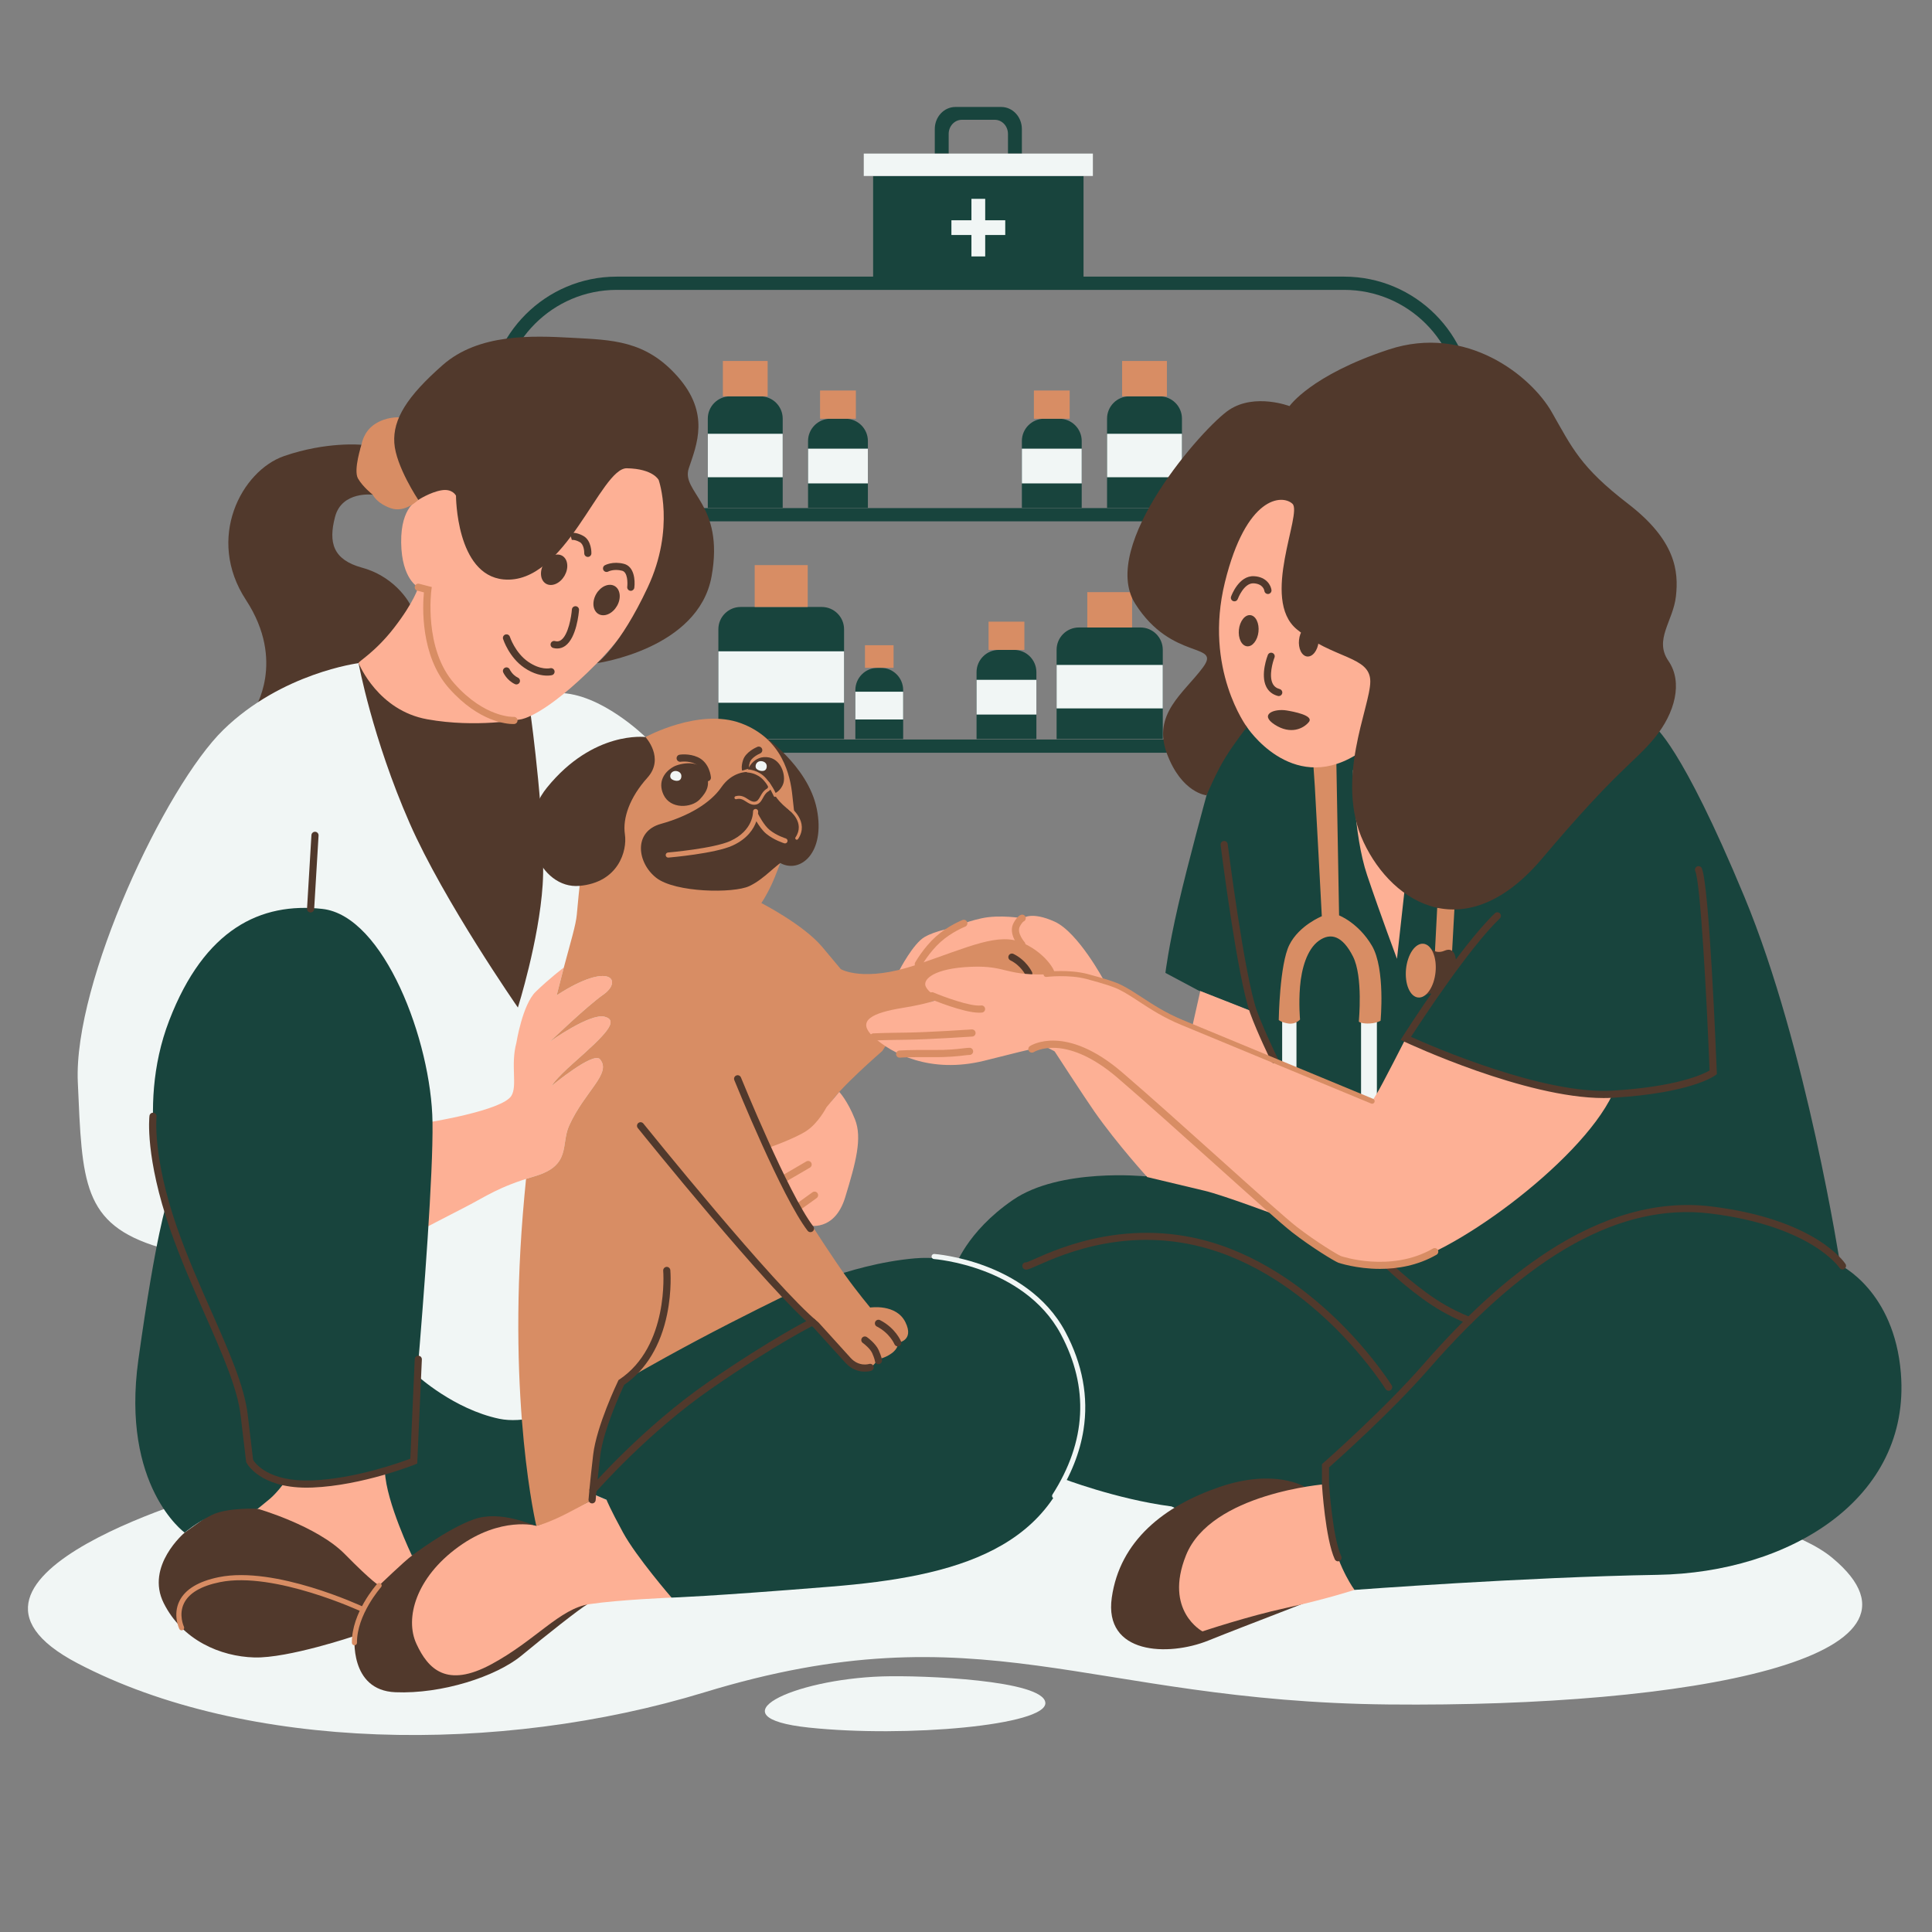<svg version="1.2" preserveAspectRatio="xMidYMid meet" height="500" viewBox="0 0 375 375" zoomAndPan="magnify" width="500" xmlns:xlink="http://www.w3.org/1999/xlink" xmlns="http://www.w3.org/2000/svg"><rect x="0" y="0" width="375" height="375" fill="#808080" stroke="none"/><defs><clipPath id="47f6001780"><path d="M 181 20.77 L 199 20.77 L 199 30 L 181 30 Z M 181 20.77"></path></clipPath><clipPath id="df6db73280"><path d="M 138.469 197.133 L 162.07 197.133 L 162.07 207.199 L 138.469 207.199 Z M 138.469 197.133"></path></clipPath></defs><g id="943c26df2a"><path d="M 260.906 146.113 L 119.699 146.113 C 105.914 146.113 94.699 134.898 94.699 121.109 L 94.699 78.695 C 94.699 64.91 105.914 53.695 119.699 53.695 L 260.906 53.695 C 274.691 53.695 285.906 64.91 285.906 78.695 L 285.906 121.109 C 285.906 134.898 274.691 146.113 260.906 146.113 Z M 119.699 56.266 C 107.332 56.266 97.273 66.328 97.273 78.695 L 97.273 121.109 C 97.273 133.477 107.332 143.539 119.699 143.539 L 260.906 143.539 C 273.273 143.539 283.332 133.477 283.332 121.109 L 283.332 78.695 C 283.332 66.328 273.273 56.266 260.906 56.266 Z M 119.699 56.266" style="stroke:none;fill-rule:nonzero;fill:#18443d;fill-opacity:1;"></path><path d="M 284.344 101.191 L 95.984 101.191 C 95.273 101.191 94.699 100.613 94.699 99.902 C 94.699 99.191 95.273 98.617 95.984 98.617 L 284.344 98.617 C 285.055 98.617 285.633 99.191 285.633 99.902 C 285.633 100.613 285.055 101.191 284.344 101.191 Z M 284.344 101.191" style="stroke:none;fill-rule:nonzero;fill:#18443d;fill-opacity:1;"></path><path d="M 141.715 76.926 L 147.594 76.926 C 149.984 76.926 151.922 78.867 151.922 81.258 L 151.922 98.578 L 137.383 98.578 L 137.383 81.258 C 137.383 78.867 139.324 76.926 141.715 76.926 Z M 141.715 76.926" style="stroke:none;fill-rule:nonzero;fill:#18443d;fill-opacity:1;"></path><path d="M 140.309 70.066 L 149 70.066 L 149 76.926 L 140.309 76.926 Z M 140.309 70.066" style="stroke:none;fill-rule:nonzero;fill:#d88d64;fill-opacity:1;"></path><path d="M 137.383 84.195 L 151.922 84.195 L 151.922 92.633 L 137.383 92.633 Z M 137.383 84.195" style="stroke:none;fill-rule:nonzero;fill:#f1f6f5;fill-opacity:1;"></path><path d="M 161.172 81.277 L 164.129 81.277 C 166.52 81.277 168.457 83.219 168.457 85.609 L 168.457 98.578 L 156.84 98.578 L 156.84 85.609 C 156.84 83.219 158.781 81.277 161.172 81.277 Z M 161.172 81.277" style="stroke:none;fill-rule:nonzero;fill:#18443d;fill-opacity:1;"></path><path d="M 159.176 75.797 L 166.125 75.797 L 166.125 81.277 L 159.176 81.277 Z M 159.176 75.797" style="stroke:none;fill-rule:nonzero;fill:#d88d64;fill-opacity:1;"></path><path d="M 156.84 87.086 L 168.457 87.086 L 168.457 93.828 L 156.84 93.828 Z M 156.84 87.086" style="stroke:none;fill-rule:nonzero;fill:#f1f6f5;fill-opacity:1;"></path><path d="M 229.418 98.578 L 214.879 98.578 L 214.879 81.258 C 214.879 78.867 216.816 76.926 219.207 76.926 L 225.086 76.926 C 227.477 76.926 229.418 78.867 229.418 81.258 Z M 229.418 98.578" style="stroke:none;fill-rule:nonzero;fill:#18443d;fill-opacity:1;"></path><path d="M 226.496 76.926 L 217.801 76.926 L 217.801 70.066 L 226.496 70.066 Z M 226.496 76.926" style="stroke:none;fill-rule:nonzero;fill:#d88d64;fill-opacity:1;"></path><path d="M 229.418 92.633 L 214.879 92.633 L 214.879 84.195 L 229.418 84.195 Z M 229.418 92.633" style="stroke:none;fill-rule:nonzero;fill:#f1f6f5;fill-opacity:1;"></path><path d="M 209.961 98.578 L 198.344 98.578 L 198.344 85.609 C 198.344 83.219 200.285 81.277 202.672 81.277 L 205.629 81.277 C 208.02 81.277 209.961 83.219 209.961 85.609 Z M 209.961 98.578" style="stroke:none;fill-rule:nonzero;fill:#18443d;fill-opacity:1;"></path><path d="M 207.625 81.277 L 200.68 81.277 L 200.68 75.797 L 207.625 75.797 Z M 207.625 81.277" style="stroke:none;fill-rule:nonzero;fill:#d88d64;fill-opacity:1;"></path><path d="M 209.961 93.828 L 198.344 93.828 L 198.344 87.086 L 209.961 87.086 Z M 209.961 93.828" style="stroke:none;fill-rule:nonzero;fill:#f1f6f5;fill-opacity:1;"></path><path d="M 225.695 143.445 L 205.086 143.445 L 205.086 126.125 C 205.086 123.734 207.023 121.793 209.414 121.793 L 221.363 121.793 C 223.754 121.793 225.695 123.734 225.695 126.125 Z M 225.695 143.445" style="stroke:none;fill-rule:nonzero;fill:#18443d;fill-opacity:1;"></path><path d="M 219.738 121.793 L 211.043 121.793 L 211.043 114.934 L 219.738 114.934 Z M 219.738 121.793" style="stroke:none;fill-rule:nonzero;fill:#d88d64;fill-opacity:1;"></path><path d="M 225.695 137.5 L 205.086 137.5 L 205.086 129.062 L 225.695 129.062 Z M 225.695 137.5" style="stroke:none;fill-rule:nonzero;fill:#f1f6f5;fill-opacity:1;"></path><path d="M 163.832 143.445 L 139.434 143.445 L 139.434 122.141 C 139.434 119.75 141.371 117.812 143.762 117.812 L 159.504 117.812 C 161.891 117.812 163.832 119.75 163.832 122.141 Z M 163.832 143.445" style="stroke:none;fill-rule:nonzero;fill:#18443d;fill-opacity:1;"></path><path d="M 156.777 117.812 L 146.484 117.812 L 146.484 109.688 L 156.777 109.688 Z M 156.777 117.812" style="stroke:none;fill-rule:nonzero;fill:#d88d64;fill-opacity:1;"></path><path d="M 163.832 136.406 L 139.434 136.406 L 139.434 126.418 L 163.832 126.418 Z M 163.832 136.406" style="stroke:none;fill-rule:nonzero;fill:#f1f6f5;fill-opacity:1;"></path><path d="M 201.164 143.445 L 189.547 143.445 L 189.547 130.477 C 189.547 128.086 191.488 126.145 193.879 126.145 L 196.836 126.145 C 199.227 126.145 201.164 128.086 201.164 130.477 Z M 201.164 143.445" style="stroke:none;fill-rule:nonzero;fill:#18443d;fill-opacity:1;"></path><path d="M 198.832 126.145 L 191.883 126.145 L 191.883 120.664 L 198.832 120.664 Z M 198.832 126.145" style="stroke:none;fill-rule:nonzero;fill:#d88d64;fill-opacity:1;"></path><path d="M 201.164 138.695 L 189.547 138.695 L 189.547 131.953 L 201.164 131.953 Z M 201.164 138.695" style="stroke:none;fill-rule:nonzero;fill:#f1f6f5;fill-opacity:1;"></path><path d="M 175.305 143.445 L 166.023 143.445 L 166.023 133.953 C 166.023 131.562 167.965 129.621 170.355 129.621 L 170.977 129.621 C 173.367 129.621 175.305 131.562 175.305 133.953 Z M 175.305 143.445" style="stroke:none;fill-rule:nonzero;fill:#18443d;fill-opacity:1;"></path><path d="M 173.441 129.621 L 167.891 129.621 L 167.891 125.242 L 173.441 125.242 Z M 173.441 129.621" style="stroke:none;fill-rule:nonzero;fill:#d88d64;fill-opacity:1;"></path><path d="M 175.305 139.648 L 166.023 139.648 L 166.023 134.262 L 175.305 134.262 Z M 175.305 139.648" style="stroke:none;fill-rule:nonzero;fill:#f1f6f5;fill-opacity:1;"></path><path d="M 169.473 34.16 L 210.312 34.16 L 210.312 54.203 L 169.473 54.203 Z M 169.473 34.16" style="stroke:none;fill-rule:nonzero;fill:#18443d;fill-opacity:1;"></path><path d="M 188.555 38.594 L 191.227 38.594 L 191.227 49.773 L 188.555 49.773 Z M 188.555 38.594" style="stroke:none;fill-rule:nonzero;fill:#f1f6f5;fill-opacity:1;"></path><path d="M 195.117 42.754 L 195.117 45.613 L 184.668 45.613 L 184.668 42.754 Z M 195.117 42.754" style="stroke:none;fill-rule:nonzero;fill:#f1f6f5;fill-opacity:1;"></path><path d="M 167.656 29.809 L 212.129 29.809 L 212.129 34.16 L 167.656 34.16 Z M 167.656 29.809" style="stroke:none;fill-rule:nonzero;fill:#f1f6f5;fill-opacity:1;"></path><g clip-path="url(#47f6001780)" clip-rule="nonzero"><path d="M 194.336 20.762 L 185.449 20.762 C 183.234 20.762 181.441 22.68 181.441 25.047 L 181.441 29.766 L 184.137 29.766 L 184.137 25.996 C 184.137 24.48 185.285 23.25 186.703 23.25 L 193.082 23.25 C 194.5 23.25 195.648 24.48 195.648 25.996 L 195.648 29.766 L 198.344 29.766 L 198.344 25.047 C 198.344 22.68 196.547 20.762 194.336 20.762 Z M 194.336 20.762" style="stroke:none;fill-rule:nonzero;fill:#18443d;fill-opacity:1;"></path></g><path d="M 43.18 289.195 C 43.18 289.195 -17.602 305.75 15.07 322.852 C 47.742 339.957 96.918 340.637 136.699 328.488 C 190.52 312.055 210.809 330.266 269.535 330.836 C 328.262 331.406 379.008 321.785 355.629 302.363 C 332.254 282.941 197.098 282.914 197.098 282.914 Z M 43.18 289.195" style="stroke:none;fill-rule:nonzero;fill:#f1f6f5;fill-opacity:1;"></path><path d="M 70.168 86.332 C 70.168 86.332 69.504 87.758 70.168 90.891 C 70.836 94.027 72.355 96.023 72.355 96.023 C 72.355 96.023 66.367 95.262 65.039 100.301 C 63.707 105.336 64.641 108.641 70.266 110.184 C 77.199 112.082 80.004 117.785 79.91 118.07 C 79.812 118.355 71.52 137.766 71.52 137.766 L 49.312 137.766 C 49.312 137.766 55.582 128.43 47.742 116.453 C 39.902 104.48 46.887 91.367 55.156 88.516 C 63.422 85.664 70.168 86.332 70.168 86.332 Z M 70.168 86.332" style="stroke:none;fill-rule:nonzero;fill:#51392c;fill-opacity:1;"></path><path d="M 69.598 128.715 C 69.598 128.715 54.68 130.613 43.371 141.637 C 32.062 152.66 14.246 190.574 15.102 210.031 C 15.957 229.488 15.957 237.613 30.922 242.105 C 45.891 246.594 85.23 270.539 85.23 270.539 C 85.23 270.539 92.93 277.809 102.336 277.809 C 111.742 277.809 134.836 259.852 136.547 243.812 C 138.258 227.777 125.285 143.062 125.285 143.062 C 125.285 143.062 116.637 134.508 108.465 134.508 C 100.293 134.508 69.598 128.715 69.598 128.715 Z M 69.598 128.715" style="stroke:none;fill-rule:nonzero;fill:#f1f6f5;fill-opacity:1;"></path><path d="M 241.602 140.973 L 236.422 145.77 L 234.188 154.371 C 234.188 154.371 230.625 167.34 228.699 175.68 C 226.777 184.02 226.207 188.836 226.207 188.836 L 232.547 192.215 L 242.883 196.277 L 245.875 234.191 L 223.262 228.062 L 222.25 228.324 C 222.25 228.324 205.727 226.637 196.605 232.91 C 187.48 239.184 185.297 246.117 185.297 246.117 L 206.102 286.922 C 206.102 286.922 216.559 290.973 227.395 292.398 L 262.906 308.598 C 262.906 308.598 296.051 306.105 321.707 305.676 C 347.363 305.25 370.91 290.918 368.961 266.551 C 367.676 250.512 357.199 245.566 357.199 245.566 C 357.199 245.566 350.703 203.266 338.598 174.102 C 326.27 144.391 321.066 140.973 321.066 140.973 Z M 241.602 140.973" style="stroke:none;fill-rule:nonzero;fill:#18443d;fill-opacity:1;"></path><path d="M 116.445 205.59 C 115.145 204.066 107.133 210.723 107.133 210.723 C 107.133 210.723 107.477 209.727 111.504 206.16 C 117.516 200.84 120.223 198.105 117.375 197.348 C 114.523 196.586 106.754 202.168 106.754 202.168 C 106.754 202.168 113.949 195.254 117.113 193.047 C 120.891 190.41 118.539 186.395 108.051 193.18 L 108.055 193.176 L 109.438 187.789 C 109.438 187.789 106.539 190.004 103.977 192.5 C 101.41 194.992 100.23 202.402 100.23 202.402 L 100.23 202.406 C 99.059 206.754 100.477 210.773 99.246 212.715 C 97.441 215.566 83.281 217.824 83.281 217.824 L 82.238 238.469 C 82.238 238.469 86.23 236.379 90.316 234.289 C 94.402 232.195 96.68 230.391 103.809 228.301 C 110.938 226.211 108.824 222.141 110.461 218.512 C 113.5 211.766 118.805 208.344 116.445 205.59 Z M 116.445 205.59" style="stroke:none;fill-rule:nonzero;fill:#fdb095;fill-opacity:1;"></path><path d="M 214.332 190.414 C 214.332 190.414 209.281 180.953 204.699 178.887 C 200.117 176.82 198.551 178.246 198.551 178.246 C 198.551 178.246 194.059 177.461 190.496 178.246 C 186.934 179.031 185.008 180.098 185.008 180.098 C 185.008 180.098 181.66 180.598 179.449 181.879 C 177.242 183.164 174.621 188.223 174.621 188.223 L 204.699 204.07 C 204.699 204.07 210.633 213.207 212.426 215.758 C 216.891 222.125 222.676 228.469 222.676 228.469 C 222.676 228.469 231.363 230.539 233.828 231.129 C 237.523 232.012 248.203 236.035 248.203 236.035 Z M 214.332 190.414" style="stroke:none;fill-rule:nonzero;fill:#fdb095;fill-opacity:1;"></path><path d="M 251.645 198.406 L 251.645 208.891 L 248.867 207.824 L 248.867 197.773 Z M 251.645 198.406" style="stroke:none;fill-rule:nonzero;fill:#f1f6f5;fill-opacity:1;"></path><path d="M 264.18 198.27 L 264.18 214.734 L 267.254 215.59 L 267.254 198.172 Z M 264.18 198.27" style="stroke:none;fill-rule:nonzero;fill:#f1f6f5;fill-opacity:1;"></path><path d="M 262.605 149.43 C 262.605 149.43 262.695 161.973 265.355 169.859 C 268.016 177.746 271.152 186.109 271.152 186.109 L 272.863 170.621 Z M 262.605 149.43" style="stroke:none;fill-rule:nonzero;fill:#fdb095;fill-opacity:1;"></path><path d="M 104.094 296.148 C 104.094 296.148 103.617 291.875 96.68 292.824 C 89.746 293.773 50.023 292.848 50.023 292.848 L 43.941 291.684 L 35.84 297.48 C 35.84 297.48 28.168 303.941 31.777 311.164 C 35.391 318.387 42.801 321.523 49.359 321.711 C 55.914 321.902 68.84 317.531 68.84 317.531 C 68.84 317.531 67.699 328.078 76.727 328.461 C 85.754 328.84 96.301 325.418 101.242 321.332 C 106.184 317.246 112.34 312.398 113.918 311.449 C 115.496 310.5 104.094 296.148 104.094 296.148 Z M 104.094 296.148" style="stroke:none;fill-rule:nonzero;fill:#51392c;fill-opacity:1;"></path><path d="M 115.809 290.293 L 104.094 296.148 C 104.094 296.148 97.25 294.25 88.984 300.238 C 80.719 306.223 78.543 314.109 80.82 319.051 C 83.094 323.992 86.703 327.699 95.352 323.043 C 104 318.387 108.656 312.211 114.453 311.355 C 120.25 310.5 130.344 310.094 130.344 310.094 L 118.918 291.684 Z M 115.809 290.293" style="stroke:none;fill-rule:nonzero;fill:#fdb095;fill-opacity:1;"></path><path d="M 55.109 287.883 L 50.023 292.848 C 50.023 292.848 61.523 296.148 66.938 301.66 C 72.355 307.172 73.59 307.742 73.59 307.742 C 73.59 307.742 78.441 303.055 79.957 301.945 C 81.473 300.84 80.527 295.105 80.527 295.105 L 75.887 283.605 Z M 55.109 287.883" style="stroke:none;fill-rule:nonzero;fill:#fdb095;fill-opacity:1;"></path><path d="M 147.773 142.516 C 147.773 142.516 156.832 148.48 158.543 157.031 C 160.254 165.582 155.285 169.633 151.449 167.512 C 147.617 165.395 147.773 142.516 147.773 142.516 Z M 147.773 142.516" style="stroke:none;fill-rule:nonzero;fill:#51392c;fill-opacity:1;"></path><path d="M 177.598 244.242 C 164.484 245.383 152.367 251.488 152.367 251.488 C 152.367 251.488 142.961 254.859 140.18 255.93 C 137.402 257 120.602 268.336 120.602 268.336 C 120.602 268.336 105.758 277.238 96.918 275.387 C 88.082 273.535 80.977 267.004 80.977 267.004 C 82.285 251.449 84.086 227.922 83.949 217.824 C 83.734 202.094 74.539 177.746 62.566 176.418 C 50.594 175.086 39.688 180.312 32.848 198.059 C 26.004 215.805 32.418 233.336 32.418 233.336 C 32.418 233.336 30.281 239.324 26.859 263.914 C 23.441 288.5 35.84 297.48 35.84 297.48 C 35.84 297.48 38.121 295.555 41.113 294.059 C 44.109 292.562 50.023 292.848 50.023 292.848 C 50.023 292.848 51.02 292.062 52.375 290.926 C 53.73 289.785 55.109 287.883 55.109 287.883 C 55.109 287.883 56.863 288.645 66.273 287.504 C 70.047 287.047 72.762 286.367 74.711 285.645 C 74.977 291.574 79.957 301.945 79.957 301.945 C 79.957 301.945 86.656 296.816 91.93 294.914 C 97.203 293.016 103.406 296.125 104.094 296.148 C 104.781 296.176 114.379 291.426 114.379 291.426 L 115.027 289.957 L 117.73 291.113 C 117.73 291.113 118.371 292.777 120.938 297.48 C 123.504 302.184 130.344 310.094 130.344 310.094 C 130.344 310.094 137.613 309.883 161.348 307.957 C 185.082 306.031 206.035 300.902 209.453 276.953 C 212.875 253.008 190.711 243.102 177.598 244.242 Z M 177.598 244.242" style="stroke:none;fill-rule:nonzero;fill:#18443d;fill-opacity:1;"></path><path d="M 198.645 183.066 C 193.895 180.883 188.289 183.734 177.93 187.25 C 167.57 190.766 163.199 188.105 163.199 188.105 L 159.59 183.793 C 155.977 179.484 147.773 175.277 147.773 175.277 C 147.773 175.277 148.566 174.23 149.82 171.57 C 151.074 168.91 154.363 159.406 154.363 159.406 C 154.363 159.406 154.18 158.07 153.793 154.371 C 153.406 150.676 151.941 143.395 143.816 140.379 C 135.691 137.359 125.285 143.062 125.285 143.062 L 112.812 169.277 C 112.812 169.277 112.457 171.949 111.957 177.531 C 111.781 179.516 110.781 182.766 109.438 187.793 L 108.055 193.172 C 108.055 193.176 108.055 193.176 108.055 193.18 C 118.539 186.395 120.891 190.41 117.113 193.047 C 113.949 195.254 106.754 202.168 106.754 202.168 C 106.754 202.168 114.523 196.586 117.375 197.348 C 120.223 198.105 117.516 200.84 111.504 206.16 C 107.477 209.727 107.133 210.723 107.133 210.723 C 107.133 210.723 115.145 204.066 116.445 205.59 C 118.805 208.344 113.5 211.766 110.461 218.512 C 108.824 222.141 110.934 226.211 103.809 228.301 C 103.207 228.477 102.641 228.652 102.105 228.824 C 101.883 231.027 101.672 233.312 101.48 235.691 C 98.488 272.68 104.094 296.152 104.094 296.152 C 104.094 296.152 104.758 296.152 107.609 294.914 C 110.461 293.68 114.926 291.113 114.926 291.113 C 114.926 291.113 115.211 286.078 116.066 280.852 C 116.922 275.625 120.602 268.336 120.602 268.336 C 120.602 268.336 126.426 264.887 135.168 260.23 C 143.91 255.574 152.367 251.488 152.367 251.488 C 152.367 251.488 160.422 258.781 162.844 261.988 C 165.266 265.195 167.121 266.266 168.617 265.551 C 170.113 264.84 170.184 263.84 170.184 263.84 C 170.184 263.84 171.539 263.77 173.035 262.699 C 174.531 261.633 174.246 260.633 174.246 260.633 C 174.246 260.633 177.527 260.277 175.742 256.645 C 173.961 253.008 168.902 253.793 168.902 253.793 C 168.902 253.793 166.406 250.801 164.055 247.52 C 161.703 244.242 157.711 238.043 157.711 238.043 L 160.207 217.469 C 160.207 217.469 160.016 216.707 161.156 214.238 C 162.297 211.766 171.277 203.973 171.277 203.973 C 171.277 203.973 172.703 201.598 176.219 197.133 C 179.734 192.668 203.777 188.961 204.535 189.07 C 205.297 189.18 203.398 185.254 198.645 183.07 Z M 198.645 183.066" style="stroke:none;fill-rule:nonzero;fill:#d88d64;fill-opacity:1;"></path><path d="M 69.598 128.715 L 103.035 138.934 C 103.035 138.934 106.043 160.926 105.328 171.762 C 104.617 182.594 100.523 195.562 100.523 195.562 C 100.523 195.562 86.141 174.879 79.523 159.797 C 72.262 143.254 69.598 128.715 69.598 128.715 Z M 69.598 128.715" style="stroke:none;fill-rule:nonzero;fill:#51392c;fill-opacity:1;"></path><path d="M 81.191 97.031 C 81.191 97.031 77.77 98.211 77.867 105.336 C 77.961 112.465 81.191 113.984 81.191 113.984 C 81.191 113.984 80.41 116.789 76.516 121.824 C 72.762 126.68 69.457 128.43 69.598 128.715 C 69.742 129 73.398 137.906 82.949 139.617 C 92.5 141.328 101.125 139.617 101.125 139.617 C 101.125 139.617 105.613 139.117 115.879 128.715 C 126.141 118.309 136.402 99.777 128.848 91.367 C 121.293 82.957 87.227 92.508 86.801 92.508 C 86.371 92.508 81.191 97.031 81.191 97.031 Z M 81.191 97.031" style="stroke:none;fill-rule:nonzero;fill:#fdb095;fill-opacity:1;"></path><path d="M 77.445 81.016 C 77.445 81.016 75.039 80.82 72.758 82.316 C 70.477 83.812 70.168 86.332 70.168 86.332 C 70.168 86.332 68.555 91.227 69.48 92.863 C 70.406 94.504 72.355 96.023 72.355 96.023 C 72.355 96.023 73.043 97.641 75.824 98.637 C 78.602 99.637 81.191 97.031 81.191 97.031 Z M 77.445 81.016" style="stroke:none;fill-rule:nonzero;fill:#d88d64;fill-opacity:1;"></path><path d="M 88.508 96.215 C 88.508 96.215 88.512 111.59 97.727 112.465 C 109.746 113.605 116.543 90.797 121.672 90.891 C 126.805 90.988 127.852 93.172 127.852 93.172 C 127.852 93.172 131.129 102.484 125.711 114.031 C 120.297 125.578 115.879 128.715 115.879 128.715 C 115.879 128.715 135.547 126.004 138.113 111.895 C 140.68 97.781 132.125 95.547 133.695 90.891 C 135.262 86.234 137.828 80.25 131.555 73.121 C 125.285 65.996 118.727 65.996 111.031 65.566 C 103.332 65.141 92.93 64.711 85.945 70.84 C 78.961 76.973 76.25 81.391 76.535 85.949 C 76.82 90.512 81.191 97.031 81.191 97.031 C 81.191 97.031 83.473 95.547 85.66 95.168 C 87.844 94.789 88.508 96.215 88.508 96.215 Z M 88.508 96.215" style="stroke:none;fill-rule:nonzero;fill:#51392c;fill-opacity:1;"></path><path d="M 99.586 140.535 C 98.43 140.535 92.992 140.164 87.172 133.617 C 81.523 127.262 82.035 117.535 82.281 114.984 L 81.02 114.656 C 80.648 114.559 80.426 114.18 80.523 113.809 C 80.617 113.438 80.996 113.215 81.367 113.312 L 83.809 113.945 L 83.727 114.559 C 83.711 114.672 82.227 125.969 88.211 132.699 C 94.148 139.379 99.66 139.148 99.719 139.148 C 100.105 139.125 100.43 139.418 100.453 139.797 C 100.473 140.18 100.188 140.504 99.805 140.531 C 99.781 140.531 99.707 140.535 99.586 140.535 Z M 99.586 140.535" style="stroke:none;fill-rule:nonzero;fill:#d88d64;fill-opacity:1;"></path><path d="M 60.285 177.109 C 60.273 177.109 60.258 177.109 60.246 177.109 C 59.863 177.086 59.57 176.758 59.594 176.375 L 60.449 162.098 C 60.473 161.715 60.801 161.422 61.184 161.445 C 61.566 161.469 61.855 161.797 61.832 162.18 L 60.977 176.457 C 60.957 176.824 60.652 177.109 60.285 177.109 Z M 60.285 177.109" style="stroke:none;fill-rule:nonzero;fill:#51392c;fill-opacity:1;"></path><path d="M 130.789 148.793 C 129.012 149.754 127.605 151.711 128.785 154.246 C 130.121 157.121 134.195 156.852 135.801 155.184 C 137.402 153.512 137.797 152.219 137.086 150.215 C 136.012 147.188 131.859 148.211 130.789 148.793 Z M 130.789 148.793" style="stroke:none;fill-rule:nonzero;fill:#51392c;fill-opacity:1;"></path><path d="M 144.957 149.844 C 144.957 149.844 145.883 146.781 148.77 146.957 C 151.656 147.137 152.547 150.523 152.047 152.055 C 151.547 153.586 150.266 154.051 150.266 154.051 C 150.266 154.051 150.801 155.512 153.648 157.613 C 156.5 159.715 154.719 163.137 154.148 163.207 C 153.578 163.277 154.695 165.82 152.652 166.77 C 150.609 167.723 148.473 170.57 145.43 171.996 C 142.391 173.422 131.082 173.281 127.375 170.383 C 123.668 167.484 122.863 161.422 128.277 159.914 C 133.695 158.41 137.922 155.844 140.016 152.801 C 142.105 149.762 144.957 149.844 144.957 149.844 Z M 144.957 149.844" style="stroke:none;fill-rule:nonzero;fill:#51392c;fill-opacity:1;"></path><path d="M 137.301 151.641 C 136.941 151.641 136.637 151.363 136.609 151 C 136.609 150.98 136.422 148.938 134.867 148.23 C 133.555 147.633 132.148 147.852 132.133 147.855 C 131.758 147.918 131.398 147.66 131.336 147.285 C 131.273 146.91 131.527 146.551 131.902 146.488 C 131.977 146.477 133.73 146.191 135.441 146.969 C 137.75 148.016 137.984 150.777 137.992 150.895 C 138.023 151.277 137.734 151.609 137.355 151.637 C 137.336 151.641 137.32 151.641 137.301 151.641 Z M 137.301 151.641" style="stroke:none;fill-rule:nonzero;fill:#51392c;fill-opacity:1;"></path><path d="M 144.043 149.578 C 144.004 149.449 143.832 148.742 144.227 147.527 C 144.734 145.953 146.773 145.062 147.004 144.965 C 147.355 144.816 147.762 144.984 147.91 145.336 C 148.059 145.691 147.891 146.094 147.539 146.242 C 147.074 146.438 145.812 147.129 145.543 147.957 C 145.281 148.77 145.375 149.199 145.375 149.203 L 145.371 149.184 Z M 144.043 149.578" style="stroke:none;fill-rule:nonzero;fill:#51392c;fill-opacity:1;"></path><path d="M 130.91 149.664 C 130.109 149.82 129.906 150.73 130.258 151.129 C 130.633 151.559 132.051 151.926 132.234 150.887 C 132.418 149.848 131.402 149.566 130.91 149.664 Z M 130.91 149.664" style="stroke:none;fill-rule:nonzero;fill:#f1f6f5;fill-opacity:1;"></path><path d="M 147.477 147.75 C 146.68 147.906 146.473 148.816 146.824 149.219 C 147.203 149.645 148.617 150.012 148.801 148.973 C 148.984 147.934 147.973 147.652 147.477 147.75 Z M 147.477 147.75" style="stroke:none;fill-rule:nonzero;fill:#f1f6f5;fill-opacity:1;"></path><path d="M 150.43 154.668 C 150.309 154.668 150.195 154.598 150.152 154.477 C 150.145 154.465 149.594 153.027 148.246 151.477 C 146.953 149.988 145.137 149.941 145.117 149.941 C 144.953 149.941 144.824 149.805 144.824 149.641 C 144.828 149.48 144.961 149.348 145.121 149.348 L 145.125 149.348 C 145.211 149.348 147.223 149.391 148.695 151.086 C 150.117 152.723 150.684 154.207 150.707 154.27 C 150.766 154.422 150.688 154.594 150.531 154.648 C 150.5 154.664 150.465 154.668 150.43 154.668 Z M 150.43 154.668" style="stroke:none;fill-rule:nonzero;fill:#d88d64;fill-opacity:1;"></path><path d="M 152.512 162.734 C 152.492 162.727 150.707 162.184 149.355 161.066 C 148.293 160.191 147.309 158.301 147.133 157.953 C 147.16 157.688 147.156 157.52 147.156 157.488 C 147.145 157.215 146.91 157.008 146.645 157.012 C 146.371 157.02 146.156 157.25 146.164 157.523 C 146.168 157.672 146.215 161.203 141.758 163.234 C 138.531 164.699 129.75 165.465 129.66 165.469 C 129.391 165.492 129.188 165.734 129.211 166.004 C 129.23 166.266 129.449 166.457 129.703 166.457 C 129.715 166.457 129.73 166.457 129.746 166.457 C 130.113 166.426 138.789 165.672 142.168 164.133 C 145.102 162.797 146.309 160.852 146.809 159.41 C 147.273 160.188 147.965 161.203 148.727 161.832 C 150.23 163.07 152.145 163.656 152.227 163.684 C 152.273 163.695 152.32 163.703 152.367 163.703 C 152.582 163.703 152.777 163.566 152.84 163.352 C 152.922 163.09 152.773 162.812 152.512 162.734 Z M 152.512 162.734" style="stroke:none;fill-rule:nonzero;fill:#d88d64;fill-opacity:1;"></path><path d="M 125.285 143.062 C 125.285 143.062 129.086 147.145 125.664 150.949 C 122.242 154.75 120.82 158.789 121.293 161.949 C 121.77 165.109 120.059 171.285 112.457 171.949 C 104.855 172.617 99.5 161.082 106.184 152.852 C 115.211 141.73 125.285 143.062 125.285 143.062 Z M 125.285 143.062" style="stroke:none;fill-rule:nonzero;fill:#51392c;fill-opacity:1;"></path><path d="M 146.375 156.203 C 145.758 156.203 145.289 155.898 144.832 155.602 C 144.27 155.238 143.742 154.898 142.93 155.121 C 142.773 155.164 142.609 155.07 142.566 154.914 C 142.523 154.754 142.617 154.59 142.773 154.547 C 143.84 154.254 144.539 154.707 145.152 155.105 C 145.598 155.391 145.988 155.641 146.465 155.605 C 147.004 155.566 147.23 155.207 147.578 154.574 C 147.863 154.059 148.184 153.48 148.828 153.105 C 149.043 152.98 149.062 152.855 149.07 152.812 C 149.109 152.586 148.906 152.289 148.832 152.203 C 148.727 152.082 148.738 151.895 148.859 151.785 C 148.984 151.68 149.168 151.691 149.277 151.812 C 149.324 151.867 149.746 152.359 149.656 152.906 C 149.625 153.109 149.504 153.398 149.125 153.617 C 148.625 153.91 148.359 154.395 148.102 154.859 C 147.754 155.488 147.395 156.137 146.508 156.199 C 146.465 156.203 146.418 156.203 146.375 156.203 Z M 146.375 156.203" style="stroke:none;fill-rule:nonzero;fill:#d88d64;fill-opacity:1;"></path><path d="M 154.656 162.992 C 154.598 162.992 154.543 162.977 154.492 162.941 C 154.355 162.848 154.32 162.664 154.41 162.527 C 156.332 159.68 153.285 157.344 153.156 157.246 C 153.023 157.145 152.996 156.961 153.094 156.828 C 153.191 156.699 153.379 156.672 153.512 156.77 C 153.547 156.797 157.141 159.543 154.902 162.859 C 154.844 162.945 154.75 162.992 154.656 162.992 Z M 154.656 162.992" style="stroke:none;fill-rule:nonzero;fill:#d88d64;fill-opacity:1;"></path><path d="M 167.859 266.234 C 166.844 266.234 165.375 265.93 164.07 264.488 C 162.23 262.457 158.305 258.125 157.895 257.672 C 149.367 250.684 124.836 220.242 123.793 218.949 C 123.555 218.648 123.602 218.215 123.898 217.973 C 124.199 217.734 124.633 217.781 124.875 218.078 C 125.129 218.395 150.434 249.797 158.812 256.633 L 158.887 256.703 C 158.887 256.703 163.156 261.414 165.098 263.559 C 166.699 265.328 168.602 264.773 168.684 264.75 C 169.047 264.637 169.434 264.84 169.551 265.203 C 169.664 265.566 169.465 265.953 169.102 266.07 C 169.055 266.086 168.57 266.234 167.859 266.234 Z M 167.859 266.234" style="stroke:none;fill-rule:nonzero;fill:#51392c;fill-opacity:1;"></path><path d="M 114.926 291.809 C 114.91 291.809 114.891 291.805 114.871 291.805 C 114.492 291.773 114.207 291.441 114.234 291.059 C 114.238 291.027 114.492 287.828 115.133 282.363 C 115.789 276.801 119.805 268.391 119.977 268.035 L 120.059 267.863 L 120.219 267.758 C 129.891 261.305 128.742 246.801 128.727 246.656 C 128.695 246.273 128.977 245.938 129.359 245.902 C 129.738 245.871 130.074 246.152 130.109 246.531 C 130.121 246.691 130.438 250.43 129.492 255.066 C 128.246 261.176 125.359 265.922 121.148 268.805 C 120.574 270.023 117.09 277.609 116.512 282.527 C 115.871 287.957 115.621 291.137 115.617 291.168 C 115.59 291.531 115.285 291.809 114.93 291.809 Z M 114.926 291.809" style="stroke:none;fill-rule:nonzero;fill:#51392c;fill-opacity:1;"></path><path d="M 160.422 214.914 C 160.422 214.914 158.828 218.039 156.453 219.559 C 154.078 221.078 148.992 222.855 148.992 222.855 L 156.852 237.84 C 156.852 237.84 161.965 239.23 164.055 232.387 C 166.145 225.547 167.383 220.891 165.957 217.277 C 164.531 213.668 162.902 211.938 162.902 211.938 Z M 160.422 214.914" style="stroke:none;fill-rule:nonzero;fill:#fdb095;fill-opacity:1;"></path><path d="M 151.867 229.633 C 151.629 229.633 151.398 229.508 151.27 229.289 C 151.078 228.957 151.188 228.531 151.52 228.34 L 156.508 225.434 C 156.84 225.242 157.262 225.352 157.457 225.684 C 157.648 226.016 157.535 226.438 157.207 226.633 L 152.219 229.539 C 152.109 229.602 151.988 229.633 151.867 229.633 Z M 151.867 229.633" style="stroke:none;fill-rule:nonzero;fill:#d88d64;fill-opacity:1;"></path><path d="M 154.73 235.105 C 154.516 235.105 154.305 235.004 154.168 234.816 C 153.945 234.504 154.016 234.074 154.324 233.848 L 157.699 231.422 C 158.012 231.195 158.445 231.27 158.668 231.578 C 158.891 231.891 158.82 232.324 158.508 232.547 L 155.137 234.973 C 155.012 235.062 154.871 235.105 154.73 235.105 Z M 154.73 235.105" style="stroke:none;fill-rule:nonzero;fill:#d88d64;fill-opacity:1;"></path><path d="M 35.25 316.449 C 35.066 316.449 34.891 316.348 34.805 316.172 C 34.754 316.062 33.504 313.426 34.836 310.742 C 35.957 308.477 38.543 306.918 42.512 306.117 C 53.379 303.926 69.965 311.625 70.664 311.953 C 70.91 312.066 71.02 312.363 70.902 312.609 C 70.785 312.855 70.492 312.965 70.246 312.848 C 70.074 312.77 53.258 304.961 42.711 307.09 C 39.059 307.824 36.711 309.199 35.727 311.172 C 34.609 313.414 35.688 315.719 35.699 315.742 C 35.816 315.988 35.711 316.285 35.465 316.402 C 35.398 316.434 35.324 316.449 35.25 316.449 Z M 35.25 316.449" style="stroke:none;fill-rule:nonzero;fill:#d88d64;fill-opacity:1;"></path><path d="M 68.793 319.352 C 68.523 319.352 68.301 319.133 68.301 318.859 C 68.254 313.027 73.02 307.641 73.223 307.414 C 73.402 307.211 73.715 307.191 73.922 307.375 C 74.125 307.559 74.141 307.871 73.957 308.074 C 73.91 308.125 69.246 313.406 69.289 318.852 C 69.289 319.125 69.07 319.348 68.797 319.352 Z M 68.793 319.352" style="stroke:none;fill-rule:nonzero;fill:#d88d64;fill-opacity:1;"></path><path d="M 259.367 146.863 L 259.914 177.676 C 259.914 177.676 263.691 179.125 266.305 183.59 C 268.918 188.059 267.969 198.129 267.969 198.129 C 267.969 198.129 267.254 198.559 265.926 198.652 C 264.594 198.746 263.766 198.414 263.75 198.273 C 263.738 198.129 264.609 189.578 262.605 185.633 C 260.602 181.691 258.324 180.93 255.996 182.594 C 253.664 184.258 252.621 188.059 252.336 191.477 C 252.051 194.898 252.336 197.891 252.336 197.891 C 252.336 197.891 251.48 198.875 250.102 198.668 C 248.723 198.461 248.203 197.988 248.203 197.988 C 248.203 197.988 248.359 187.203 250.262 183.402 C 252.16 179.602 256.562 177.844 256.562 177.844 C 256.562 177.844 255.352 154.867 255.211 152.73 C 255.066 150.594 254.926 148.527 254.926 148.527 Z M 259.367 146.863" style="stroke:none;fill-rule:nonzero;fill:#d88d64;fill-opacity:1;"></path><path d="M 278.961 176.195 L 278.516 184.828 L 281.84 184.828 L 282.316 176.195 Z M 278.961 176.195" style="stroke:none;fill-rule:nonzero;fill:#d88d64;fill-opacity:1;"></path><path d="M 277.074 183.469 C 277.328 183.672 278.324 185.41 280.414 184.52 C 282.508 183.625 282.648 186.371 282.613 186.906 C 282.578 187.441 282.617 187.832 282.617 187.832 L 278.254 193.832 C 278.254 193.832 278.754 191.883 276.051 193.496 C 274.82 194.23 277.074 183.469 277.074 183.469 Z M 277.074 183.469" style="stroke:none;fill-rule:nonzero;fill:#51392c;fill-opacity:1;"></path><path d="M 276.285 183.18 C 276.473 183.195 276.656 183.25 276.836 183.336 C 277.012 183.418 277.184 183.535 277.344 183.684 C 277.504 183.832 277.652 184.008 277.793 184.215 C 277.93 184.422 278.051 184.652 278.16 184.906 C 278.27 185.16 278.363 185.438 278.441 185.73 C 278.516 186.027 278.574 186.336 278.617 186.66 C 278.656 186.984 278.68 187.316 278.684 187.656 C 278.688 187.996 278.672 188.336 278.637 188.68 C 278.602 189.023 278.551 189.359 278.48 189.691 C 278.41 190.023 278.324 190.344 278.223 190.656 C 278.117 190.965 278 191.254 277.867 191.531 C 277.734 191.805 277.59 192.059 277.434 192.285 C 277.277 192.516 277.113 192.719 276.938 192.891 C 276.762 193.066 276.582 193.211 276.395 193.324 C 276.207 193.441 276.02 193.52 275.828 193.57 C 275.637 193.617 275.445 193.633 275.258 193.613 C 275.07 193.598 274.887 193.543 274.711 193.461 C 274.531 193.375 274.363 193.258 274.199 193.109 C 274.039 192.961 273.891 192.785 273.754 192.578 C 273.617 192.371 273.492 192.141 273.383 191.887 C 273.273 191.633 273.18 191.355 273.105 191.062 C 273.027 190.766 272.969 190.457 272.93 190.133 C 272.887 189.809 272.867 189.477 272.863 189.137 C 272.859 188.797 272.875 188.457 272.906 188.113 C 272.941 187.773 272.992 187.434 273.062 187.102 C 273.133 186.77 273.219 186.449 273.324 186.141 C 273.426 185.828 273.543 185.539 273.676 185.262 C 273.809 184.988 273.953 184.738 274.109 184.508 C 274.266 184.277 274.434 184.078 274.609 183.902 C 274.785 183.727 274.965 183.582 275.152 183.469 C 275.336 183.355 275.527 183.273 275.719 183.223 C 275.91 183.176 276.098 183.16 276.285 183.18 Z M 276.285 183.18" style="stroke:none;fill-rule:nonzero;fill:#d88d64;fill-opacity:1;"></path><path d="M 157.309 239.16 C 157.102 239.16 156.895 239.066 156.758 238.891 C 151.754 232.348 142.906 210.574 142.531 209.652 C 142.387 209.297 142.559 208.891 142.914 208.75 C 143.27 208.605 143.672 208.777 143.816 209.129 C 143.906 209.355 152.969 231.652 157.859 238.047 C 158.094 238.352 158.035 238.785 157.73 239.02 C 157.605 239.113 157.457 239.16 157.309 239.16 Z M 157.309 239.16" style="stroke:none;fill-rule:nonzero;fill:#51392c;fill-opacity:1;"></path><path d="M 198.336 184 C 198.148 184 197.957 183.922 197.82 183.77 C 197.73 183.668 195.582 181.242 196.75 179.121 C 197.426 177.898 197.98 177.609 198.254 177.547 C 198.625 177.461 198.996 177.695 199.082 178.066 C 199.16 178.41 198.973 178.75 198.652 178.871 C 198.598 178.906 198.34 179.109 197.965 179.793 C 197.277 181.035 198.836 182.824 198.852 182.844 C 199.109 183.125 199.086 183.566 198.801 183.82 C 198.668 183.941 198.5 184 198.336 184 Z M 198.562 178.898 Z M 198.566 178.898 C 198.566 178.898 198.566 178.898 198.562 178.898 C 198.566 178.898 198.566 178.898 198.566 178.898 Z M 198.566 178.898 Z M 198.566 178.898" style="stroke:none;fill-rule:nonzero;fill:#d88d64;fill-opacity:1;"></path><path d="M 178.242 187.836 C 178.125 187.836 178.008 187.809 177.898 187.746 C 177.566 187.555 177.449 187.133 177.641 186.801 C 177.707 186.684 179.309 183.887 181.648 181.793 C 183.996 179.688 186.715 178.617 186.828 178.57 C 187.188 178.434 187.59 178.609 187.727 178.965 C 187.867 179.32 187.691 179.723 187.332 179.863 C 187.309 179.871 184.727 180.895 182.574 182.824 C 180.406 184.766 178.859 187.461 178.844 187.484 C 178.715 187.711 178.48 187.836 178.242 187.836 Z M 178.242 187.836" style="stroke:none;fill-rule:nonzero;fill:#d88d64;fill-opacity:1;"></path><path d="M 253.254 288.609 C 253.254 288.609 247.527 284.945 236.75 288.609 C 225.977 292.27 217.367 299.047 215.797 310.094 C 214.23 321.141 226.742 321.57 234.527 318.434 C 242.309 315.297 255.281 310.453 255.711 310.094 C 256.137 309.738 253.254 288.609 253.254 288.609 Z M 253.254 288.609" style="stroke:none;fill-rule:nonzero;fill:#51392c;fill-opacity:1;"></path><path d="M 257.277 288.074 C 257.277 288.074 256.992 292.137 258.488 298.406 C 259.984 304.68 262.906 308.598 262.906 308.598 C 262.906 308.598 257.207 310.453 249.652 312.09 C 242.098 313.73 233.402 316.652 233.402 316.652 C 233.402 316.652 225.875 312.691 230.195 301.898 C 235.039 289.785 257.277 288.074 257.277 288.074 Z M 257.277 288.074" style="stroke:none;fill-rule:nonzero;fill:#fdb095;fill-opacity:1;"></path><path d="M 59.523 288.754 C 50.422 288.754 47.941 284.102 47.84 283.898 L 47.781 283.789 L 46.699 274.684 C 46.07 269.418 43.137 262.762 39.734 255.055 C 37.426 249.816 35.035 244.395 33.047 238.695 C 28.137 224.598 28.973 216.906 29.012 216.586 C 29.059 216.207 29.402 215.934 29.781 215.98 C 30.16 216.027 30.434 216.371 30.387 216.75 C 30.379 216.824 29.562 224.484 34.355 238.242 C 36.324 243.887 38.703 249.281 41.004 254.496 C 44.449 262.305 47.422 269.047 48.074 274.52 L 49.129 283.363 C 49.527 284.02 52.156 287.688 60.605 287.348 C 68.973 287.008 77.672 283.875 79.641 283.125 L 80.5 263.809 C 80.516 263.43 80.84 263.129 81.223 263.148 C 81.605 263.164 81.902 263.488 81.883 263.871 L 80.984 284.082 L 80.574 284.25 C 80.473 284.289 70.371 288.336 60.66 288.73 C 60.27 288.746 59.891 288.754 59.523 288.754 Z M 59.523 288.754" style="stroke:none;fill-rule:nonzero;fill:#51392c;fill-opacity:1;"></path><path d="M 115.098 289.887 C 114.938 289.887 114.777 289.832 114.645 289.719 C 114.355 289.469 114.324 289.031 114.574 288.742 C 114.676 288.625 124.766 277.023 137.434 268.281 C 150.078 259.566 157.32 256.004 157.391 255.969 C 157.734 255.801 158.148 255.945 158.316 256.289 C 158.484 256.633 158.344 257.047 158 257.215 C 157.926 257.25 150.766 260.773 138.223 269.426 C 125.703 278.059 115.723 289.531 115.621 289.645 C 115.484 289.805 115.293 289.887 115.098 289.887 Z M 115.098 289.887" style="stroke:none;fill-rule:nonzero;fill:#51392c;fill-opacity:1;"></path><path d="M 170.504 264.785 C 170.145 264.785 169.84 264.504 169.816 264.141 C 169.816 264.141 169.754 263.688 169.301 262.66 C 168.93 261.816 167.855 260.938 167.473 260.668 C 167.16 260.449 167.082 260.016 167.301 259.703 C 167.52 259.391 167.949 259.312 168.266 259.531 C 168.336 259.578 169.965 260.727 170.57 262.102 C 171.125 263.359 171.191 263.938 171.195 264.039 C 171.223 264.422 170.938 264.754 170.555 264.781 C 170.539 264.781 170.523 264.785 170.504 264.785 Z M 170.504 264.785" style="stroke:none;fill-rule:nonzero;fill:#51392c;fill-opacity:1;"></path><path d="M 174.246 261.328 C 173.973 261.328 173.715 261.164 173.605 260.895 C 173.594 260.867 172.695 258.75 170.191 257.473 C 169.852 257.301 169.715 256.883 169.891 256.543 C 170.062 256.199 170.48 256.066 170.82 256.238 C 173.809 257.766 174.848 260.27 174.891 260.375 C 175.035 260.73 174.863 261.133 174.508 261.277 C 174.422 261.312 174.332 261.328 174.246 261.328 Z M 174.246 261.328" style="stroke:none;fill-rule:nonzero;fill:#51392c;fill-opacity:1;"></path><path d="M 199.691 189.672 C 199.43 189.672 199.18 189.523 199.062 189.27 C 199.051 189.246 198.168 187.406 196.105 186.398 C 195.766 186.23 195.621 185.816 195.789 185.473 C 195.957 185.129 196.375 184.984 196.719 185.156 C 199.238 186.391 200.277 188.594 200.32 188.688 C 200.48 189.035 200.328 189.445 199.98 189.605 C 199.887 189.648 199.789 189.672 199.691 189.672 Z M 199.691 189.672" style="stroke:none;fill-rule:nonzero;fill:#51392c;fill-opacity:1;"></path><path d="M 269.535 269.949 C 269.305 269.949 269.078 269.836 268.945 269.625 C 268.918 269.574 265.805 264.609 260.246 258.863 C 255.133 253.578 246.844 246.531 236.387 242.973 C 219.957 237.383 206.406 243.395 201.309 245.656 C 199.492 246.461 199.062 246.652 198.617 246.188 C 198.355 245.91 198.367 245.469 198.645 245.207 C 198.805 245.051 199.023 244.992 199.23 245.023 C 199.488 244.949 200.125 244.664 200.746 244.391 C 203.285 243.262 208.016 241.164 214.293 240.035 C 222.008 238.652 229.59 239.199 236.832 241.66 C 247.566 245.312 256.043 252.523 261.266 257.926 C 266.918 263.773 269.996 268.688 270.125 268.891 C 270.324 269.219 270.227 269.645 269.902 269.848 C 269.789 269.918 269.66 269.949 269.535 269.949 Z M 199.621 245.23 Z M 199.621 245.23 Z M 199.621 245.23" style="stroke:none;fill-rule:nonzero;fill:#51392c;fill-opacity:1;"></path><path d="M 259.703 303.055 C 259.441 303.055 259.188 302.906 259.074 302.648 C 257.254 298.652 256.613 288.543 256.586 288.117 L 256.586 284.195 L 256.82 283.988 C 256.938 283.887 268.609 273.617 276.281 264.812 C 284.594 255.273 292.426 248.156 300.219 243.055 C 311.125 235.918 321.84 232.926 332.066 234.16 C 352.25 236.594 357.973 244.973 358.203 245.328 C 358.414 245.648 358.324 246.078 358.004 246.289 C 357.688 246.496 357.258 246.41 357.047 246.09 C 357.035 246.07 355.645 244.023 351.875 241.715 C 348.383 239.574 342.086 236.762 331.898 235.535 C 314.688 233.461 296.832 243.332 277.328 265.723 C 270.199 273.902 259.676 283.312 257.969 284.82 L 257.969 288.051 C 258.004 288.57 258.66 298.395 260.332 302.074 C 260.492 302.426 260.34 302.836 259.988 302.992 C 259.898 303.035 259.801 303.055 259.703 303.055 Z M 259.703 303.055" style="stroke:none;fill-rule:nonzero;fill:#51392c;fill-opacity:1;"></path><path d="M 285.191 257 C 285.113 257 285.035 256.988 284.957 256.961 C 284.871 256.93 282.805 256.188 279.934 254.562 C 274.703 251.602 269.285 246.43 269.055 246.211 C 268.781 245.945 268.77 245.504 269.035 245.23 C 269.301 244.953 269.738 244.945 270.016 245.211 C 270.07 245.262 275.539 250.484 280.613 253.355 C 283.371 254.914 285.402 255.648 285.422 255.652 C 285.785 255.781 285.973 256.18 285.844 256.539 C 285.742 256.824 285.477 257 285.191 257 Z M 285.191 257" style="stroke:none;fill-rule:nonzero;fill:#51392c;fill-opacity:1;"></path><path d="M 289.348 207.965 C 280.082 204.688 272.863 201.551 272.863 201.551 C 272.863 201.551 268.18 210.746 267.254 212.242 L 266.328 213.738 C 266.328 213.738 256.457 209.43 247.352 205.684 L 243.309 196.418 L 232.973 192.355 L 231.41 199.301 C 226.312 197.168 223.254 195.637 222.57 194.852 C 221.57 193.711 214.16 188.562 204.535 189.07 C 194.914 189.578 195.699 187.367 188.5 187.652 C 181.305 187.938 179.094 190.078 179.664 191.43 C 180.234 192.785 182.457 193.82 182.457 193.82 C 182.457 193.82 180.875 194.711 175.172 195.637 C 169.473 196.562 166.051 198.059 169.543 201.266 C 173.035 204.473 180.52 208.465 190.996 205.898 C 201.473 203.332 205.82 201.695 210.953 204.117 C 216.082 206.539 234.613 223.789 246.301 234.336 C 257.988 244.883 261.555 246.453 271.102 245.453 C 280.652 244.457 306.598 225.926 313.012 212.383 C 313.012 212.383 298.613 211.242 289.348 207.965 Z M 289.348 207.965" style="stroke:none;fill-rule:nonzero;fill:#fdb095;fill-opacity:1;"></path><path d="M 267.859 246.289 C 263.262 246.289 259.824 245.109 259.766 245.09 C 258.957 244.77 254.633 242.152 250.84 239.215 C 248.812 237.645 242.781 232.23 235.801 225.957 C 229.383 220.195 222.109 213.66 216.914 209.203 C 211.582 204.625 207.438 203.52 204.895 203.395 C 202.184 203.266 200.68 204.199 200.664 204.207 C 200.344 204.414 199.914 204.32 199.707 204 C 199.5 203.68 199.59 203.254 199.906 203.047 C 200.184 202.863 206.82 198.711 217.816 208.148 C 223.023 212.617 230.305 219.156 236.727 224.926 C 243.688 231.18 249.699 236.578 251.691 238.121 C 255.523 241.086 259.66 243.559 260.273 243.801 C 260.367 243.836 269.887 247.082 278.133 242.348 C 278.465 242.156 278.887 242.27 279.078 242.602 C 279.27 242.934 279.156 243.359 278.824 243.547 C 275.125 245.672 271.191 246.289 267.859 246.289 Z M 267.859 246.289" style="stroke:none;fill-rule:nonzero;fill:#d88d64;fill-opacity:1;"></path><path d="M 169.543 201.957 C 169.176 201.957 168.871 201.672 168.852 201.301 C 168.832 200.918 169.129 200.594 169.508 200.574 C 169.527 200.574 171.496 200.477 175.832 200.43 C 180.133 200.383 188.535 199.82 188.621 199.812 C 189.004 199.789 189.332 200.078 189.359 200.457 C 189.387 200.84 189.098 201.172 188.715 201.195 C 188.629 201.203 180.188 201.77 175.848 201.816 C 171.543 201.863 169.598 201.957 169.578 201.957 C 169.566 201.957 169.555 201.957 169.543 201.957 Z M 169.543 201.957" style="stroke:none;fill-rule:nonzero;fill:#d88d64;fill-opacity:1;"></path><path d="M 174.621 205.293 C 174.266 205.293 173.961 205.02 173.93 204.66 C 173.898 204.277 174.18 203.941 174.562 203.91 C 174.633 203.902 176.387 203.758 180.93 203.805 C 184.051 203.836 185.793 203.625 186.949 203.484 C 187.477 203.422 187.855 203.375 188.191 203.375 C 188.574 203.375 188.887 203.688 188.887 204.07 C 188.887 204.453 188.574 204.762 188.191 204.762 C 187.941 204.762 187.594 204.805 187.113 204.863 C 185.996 204.996 184.125 205.223 180.914 205.191 C 176.457 205.145 174.699 205.289 174.68 205.289 C 174.66 205.293 174.641 205.293 174.621 205.293 Z M 174.621 205.293" style="stroke:none;fill-rule:nonzero;fill:#d88d64;fill-opacity:1;"></path><path d="M 190.07 196.566 C 186.98 196.566 180.926 194.035 180.652 193.922 C 180.301 193.773 180.137 193.367 180.285 193.016 C 180.434 192.664 180.84 192.496 181.191 192.645 C 183.062 193.43 188.367 195.418 190.438 195.16 C 190.816 195.117 191.16 195.387 191.207 195.766 C 191.254 196.145 190.984 196.492 190.605 196.539 C 190.438 196.559 190.258 196.566 190.07 196.566 Z M 190.07 196.566" style="stroke:none;fill-rule:nonzero;fill:#d88d64;fill-opacity:1;"></path><path d="M 311.27 213.129 C 296.066 213.129 273.555 202.641 272.566 202.18 L 271.855 201.844 L 272.277 201.18 C 272.723 200.473 283.328 183.824 290.152 177.266 C 290.426 177.004 290.867 177.012 291.129 177.285 C 291.395 177.562 291.387 178 291.113 178.266 C 285.168 183.98 275.965 198.02 273.875 201.254 C 278.07 203.145 299.586 212.488 312.969 211.691 C 325.578 210.941 330.637 208.477 331.828 207.785 C 331.254 193.312 330.051 171.355 329.055 169.094 C 328.898 168.742 329.059 168.336 329.406 168.18 C 329.758 168.027 330.168 168.184 330.32 168.535 C 331.758 171.793 333.082 204.418 333.23 208.129 L 333.246 208.488 L 332.957 208.707 C 332.773 208.848 328.242 212.172 313.051 213.074 C 312.473 213.109 311.875 213.129 311.27 213.129 Z M 311.27 213.129" style="stroke:none;fill-rule:nonzero;fill:#51392c;fill-opacity:1;"></path><path d="M 247.355 206.379 C 247.098 206.379 246.852 206.234 246.73 205.988 C 246.703 205.934 244.035 200.473 242.656 196.656 C 240.191 189.836 237.051 165.059 236.918 164.008 C 236.871 163.629 237.141 163.281 237.52 163.234 C 237.902 163.184 238.246 163.453 238.293 163.832 C 238.328 164.09 241.547 189.508 243.961 196.184 C 245.312 199.934 247.949 205.324 247.977 205.379 C 248.145 205.723 248 206.137 247.656 206.309 C 247.559 206.355 247.457 206.379 247.355 206.379 Z M 247.355 206.379" style="stroke:none;fill-rule:nonzero;fill:#51392c;fill-opacity:1;"></path><path d="M 266.328 214.234 C 266.266 214.234 266.199 214.223 266.141 214.195 C 265.824 214.066 234.66 201.164 229.199 198.898 C 225.793 197.484 223.336 195.875 221.168 194.457 C 219.812 193.566 218.531 192.73 217.207 192.07 C 216.102 191.52 214.398 190.969 210.926 190.031 C 207.469 189.102 203.148 189.613 203.105 189.621 C 202.836 189.652 202.586 189.461 202.555 189.188 C 202.52 188.918 202.715 188.672 202.984 188.637 C 203.168 188.613 207.539 188.094 211.184 189.078 C 214.77 190.043 216.461 190.594 217.648 191.184 C 219.023 191.867 220.328 192.723 221.711 193.629 C 223.84 195.023 226.258 196.605 229.578 197.984 C 235.039 200.25 266.203 213.152 266.516 213.281 C 266.77 213.387 266.891 213.676 266.785 213.926 C 266.707 214.117 266.523 214.234 266.328 214.234 Z M 266.328 214.234" style="stroke:none;fill-rule:nonzero;fill:#d88d64;fill-opacity:1;"></path><path d="M 204.699 290.859 C 204.609 290.859 204.516 290.832 204.434 290.777 C 204.203 290.633 204.137 290.324 204.281 290.094 C 210.875 279.797 211.426 269.328 205.914 258.977 C 202.258 252.109 195.77 248.508 190.969 246.699 C 185.738 244.723 181.316 244.383 181.273 244.379 C 181 244.359 180.797 244.121 180.816 243.852 C 180.836 243.578 181.074 243.375 181.344 243.391 C 181.527 243.406 185.93 243.742 191.293 245.762 C 196.262 247.633 202.98 251.363 206.789 258.512 C 210.117 264.77 211.305 271.164 210.309 277.523 C 209.621 281.914 207.875 286.324 205.117 290.629 C 205.023 290.777 204.863 290.859 204.699 290.859 Z M 204.699 290.859" style="stroke:none;fill-rule:nonzero;fill:#f1f6f5;fill-opacity:1;"></path><path d="M 242.023 141.113 C 242.023 141.113 250.516 154.074 262.949 146.668 C 275.379 139.262 269.109 123.438 269.109 123.438 C 269.109 123.438 256.137 93.648 254.855 93.363 C 253.57 93.078 245.16 91.652 245.16 91.652 C 245.16 91.652 234.613 105.336 234.754 107.473 C 234.898 109.613 235.039 132.562 235.754 133.559 C 236.465 134.559 242.023 141.113 242.023 141.113 Z M 242.023 141.113" style="stroke:none;fill-rule:nonzero;fill:#fdb095;fill-opacity:1;"></path><path d="M 242.023 141.113 C 242.023 141.113 233.617 129.852 237.75 113.035 C 241.883 96.215 248.867 95.93 250.863 97.781 C 252.859 99.633 244.59 116.312 251.719 122.156 C 258.844 128 265.973 127.289 265.973 132.277 C 265.973 137.266 258.988 151.375 264.688 163.492 C 270.391 175.609 284.645 184.02 299.328 166.629 C 314.008 149.238 317.145 148.098 321.137 143.254 C 325.125 138.406 326.695 132.418 323.844 128.285 C 320.992 124.152 324.758 120.59 325.297 115.742 C 325.84 110.895 325.27 104.91 316.004 97.781 C 306.738 90.656 305.172 86.949 301.18 79.965 C 297.188 72.98 284.645 62.859 269.535 67.848 C 254.426 72.836 250.293 78.824 250.293 78.824 C 250.293 78.824 243.594 76.258 238.605 79.535 C 233.617 82.816 213.207 105.906 220.336 117.168 C 227.461 128.43 237.18 124.578 233.473 129.566 C 229.766 134.559 223.637 138.547 226.488 146.246 C 229.34 153.941 234.188 154.371 234.188 154.371 C 234.188 154.371 236.109 149.809 237.891 146.957 C 239.672 144.105 242.023 141.113 242.023 141.113 Z M 242.023 141.113" style="stroke:none;fill-rule:nonzero;fill:#51392c;fill-opacity:1;"></path><path d="M 109.125 107.871 C 109.391 108.027 109.609 108.246 109.777 108.523 C 109.945 108.805 110.047 109.129 110.09 109.492 C 110.133 109.855 110.109 110.234 110.02 110.625 C 109.93 111.016 109.781 111.391 109.574 111.754 C 109.363 112.113 109.113 112.43 108.82 112.703 C 108.523 112.977 108.211 113.188 107.875 113.332 C 107.539 113.477 107.207 113.547 106.879 113.543 C 106.555 113.539 106.258 113.457 105.988 113.305 C 105.723 113.148 105.504 112.934 105.336 112.652 C 105.168 112.371 105.062 112.051 105.023 111.688 C 104.98 111.32 105.004 110.945 105.094 110.551 C 105.184 110.16 105.332 109.785 105.539 109.426 C 105.75 109.062 106 108.746 106.293 108.473 C 106.59 108.199 106.902 107.992 107.238 107.844 C 107.574 107.699 107.906 107.629 108.234 107.633 C 108.559 107.641 108.855 107.719 109.125 107.871 Z M 109.125 107.871" style="stroke:none;fill-rule:nonzero;fill:#51392c;fill-opacity:1;"></path><path d="M 119.305 113.75 C 119.57 113.902 119.789 114.121 119.957 114.402 C 120.121 114.684 120.227 115.004 120.27 115.367 C 120.312 115.73 120.289 116.109 120.199 116.5 C 120.109 116.895 119.961 117.27 119.75 117.629 C 119.543 117.988 119.293 118.305 118.996 118.578 C 118.703 118.855 118.387 119.062 118.051 119.207 C 117.715 119.355 117.383 119.426 117.059 119.418 C 116.73 119.414 116.434 119.336 116.168 119.18 C 115.898 119.027 115.684 118.809 115.516 118.527 C 115.348 118.25 115.242 117.926 115.199 117.562 C 115.16 117.199 115.184 116.82 115.273 116.43 C 115.363 116.039 115.512 115.66 115.719 115.301 C 115.926 114.941 116.18 114.625 116.473 114.352 C 116.766 114.078 117.082 113.867 117.418 113.723 C 117.754 113.578 118.086 113.508 118.414 113.512 C 118.738 113.516 119.035 113.594 119.305 113.75 Z M 119.305 113.75" style="stroke:none;fill-rule:nonzero;fill:#51392c;fill-opacity:1;"></path><path d="M 242.695 119.398 C 242.945 119.426 243.18 119.531 243.398 119.707 C 243.613 119.887 243.797 120.129 243.941 120.43 C 244.09 120.734 244.191 121.074 244.25 121.457 C 244.305 121.836 244.312 122.227 244.27 122.629 C 244.227 123.027 244.137 123.41 244 123.77 C 243.863 124.129 243.691 124.441 243.48 124.707 C 243.273 124.969 243.043 125.168 242.797 125.297 C 242.547 125.422 242.297 125.473 242.043 125.445 C 241.793 125.418 241.559 125.316 241.34 125.137 C 241.125 124.961 240.941 124.719 240.797 124.418 C 240.648 124.113 240.547 123.773 240.488 123.391 C 240.434 123.012 240.426 122.621 240.469 122.219 C 240.512 121.816 240.602 121.438 240.738 121.078 C 240.875 120.719 241.047 120.406 241.258 120.141 C 241.465 119.875 241.695 119.68 241.941 119.551 C 242.191 119.422 242.441 119.375 242.695 119.398 Z M 242.695 119.398" style="stroke:none;fill-rule:nonzero;fill:#51392c;fill-opacity:1;"></path><path d="M 254.363 121.379 C 254.617 121.406 254.852 121.508 255.066 121.688 C 255.281 121.863 255.465 122.105 255.613 122.406 C 255.762 122.711 255.863 123.051 255.918 123.434 C 255.977 123.812 255.98 124.203 255.938 124.605 C 255.895 125.008 255.805 125.387 255.668 125.746 C 255.531 126.105 255.359 126.418 255.152 126.684 C 254.941 126.949 254.715 127.145 254.465 127.273 C 254.215 127.402 253.965 127.449 253.715 127.426 C 253.461 127.398 253.227 127.293 253.012 127.117 C 252.793 126.938 252.613 126.695 252.465 126.395 C 252.316 126.09 252.215 125.75 252.16 125.367 C 252.102 124.988 252.094 124.598 252.141 124.195 C 252.184 123.797 252.273 123.414 252.406 123.055 C 252.543 122.695 252.719 122.383 252.926 122.117 C 253.133 121.855 253.363 121.656 253.613 121.527 C 253.863 121.402 254.113 121.352 254.363 121.379 Z M 254.363 121.379" style="stroke:none;fill-rule:nonzero;fill:#51392c;fill-opacity:1;"></path><path d="M 249.758 137.902 C 247.293 137.492 244.34 138.664 247.43 140.656 C 250.52 142.652 253.027 141.414 254.055 140.133 C 255.078 138.852 250.953 138.102 249.758 137.902 Z M 249.758 137.902" style="stroke:none;fill-rule:nonzero;fill:#51392c;fill-opacity:1;"></path><path d="M 248.203 135.109 C 248.141 135.109 248.082 135.102 248.02 135.082 C 246.988 134.801 246.234 134.203 245.781 133.301 C 244.598 130.934 246.023 127.281 246.086 127.129 C 246.227 126.77 246.629 126.598 246.984 126.738 C 247.34 126.879 247.516 127.281 247.371 127.637 C 247.02 128.531 246.27 131.18 247.023 132.68 C 247.293 133.223 247.738 133.57 248.383 133.746 C 248.754 133.848 248.969 134.227 248.871 134.598 C 248.785 134.906 248.508 135.109 248.203 135.109 Z M 248.203 135.109" style="stroke:none;fill-rule:nonzero;fill:#51392c;fill-opacity:1;"></path><path d="M 239.602 116.719 C 239.523 116.719 239.445 116.707 239.371 116.68 C 239.012 116.551 238.82 116.156 238.949 115.797 C 239.008 115.629 240.449 111.672 243.418 111.84 C 245.852 111.977 246.688 113.652 246.793 114.52 C 246.836 114.898 246.566 115.242 246.188 115.289 C 245.805 115.336 245.461 115.062 245.414 114.684 C 245.398 114.555 245.164 113.328 243.34 113.223 C 241.426 113.117 240.266 116.227 240.254 116.258 C 240.152 116.543 239.887 116.719 239.602 116.719 Z M 239.602 116.719" style="stroke:none;fill-rule:nonzero;fill:#51392c;fill-opacity:1;"></path><path d="M 114.094 108.098 C 114.086 108.098 114.078 108.098 114.07 108.094 C 113.688 108.082 113.391 107.762 113.402 107.379 C 113.414 106.922 113.289 105.641 112.547 105.23 C 111.57 104.688 110.992 104.801 110.969 104.805 L 110.988 104.801 L 110.617 103.465 C 110.727 103.434 111.734 103.191 113.219 104.02 C 114.855 104.926 114.793 107.324 114.789 107.426 C 114.773 107.801 114.469 108.098 114.098 108.098 Z M 114.094 108.098" style="stroke:none;fill-rule:nonzero;fill:#51392c;fill-opacity:1;"></path><path d="M 122.434 114.676 C 122.406 114.676 122.375 114.676 122.348 114.672 C 121.969 114.625 121.699 114.277 121.746 113.898 C 121.836 113.18 121.848 111.062 120.762 110.781 C 119.152 110.363 118.082 110.926 118.074 110.93 C 117.738 111.117 117.316 110.996 117.129 110.664 C 116.945 110.328 117.062 109.906 117.398 109.719 C 117.461 109.688 118.945 108.879 121.109 109.441 C 123.098 109.957 123.309 112.594 123.121 114.07 C 123.078 114.422 122.777 114.676 122.434 114.676 Z M 122.434 114.676" style="stroke:none;fill-rule:nonzero;fill:#51392c;fill-opacity:1;"></path><path d="M 108.145 125.875 C 107.895 125.875 107.637 125.84 107.379 125.77 C 107.008 125.672 106.789 125.293 106.887 124.922 C 106.984 124.555 107.363 124.332 107.734 124.434 C 108.176 124.551 108.547 124.488 108.895 124.242 C 110.332 123.223 110.906 119.609 111.004 118.305 C 111.035 117.922 111.363 117.637 111.75 117.664 C 112.129 117.695 112.414 118.027 112.387 118.406 C 112.344 118.953 111.918 123.797 109.699 125.371 C 109.227 125.707 108.699 125.875 108.145 125.875 Z M 108.145 125.875" style="stroke:none;fill-rule:nonzero;fill:#51392c;fill-opacity:1;"></path><path d="M 106.203 131.137 C 105.238 131.137 103.617 130.891 101.73 129.59 C 98.812 127.578 97.695 124.172 97.648 124.031 C 97.531 123.664 97.734 123.273 98.098 123.156 C 98.461 123.039 98.852 123.242 98.969 123.605 C 98.977 123.637 99.996 126.711 102.516 128.449 C 104.941 130.121 106.715 129.719 106.789 129.703 C 107.156 129.613 107.531 129.84 107.625 130.207 C 107.719 130.574 107.5 130.949 107.133 131.043 C 107.098 131.055 106.762 131.137 106.203 131.137 Z M 106.203 131.137" style="stroke:none;fill-rule:nonzero;fill:#51392c;fill-opacity:1;"></path><path d="M 100.234 132.848 C 100.133 132.848 100.031 132.828 99.938 132.781 C 98.367 132.039 97.703 130.574 97.676 130.512 C 97.52 130.164 97.68 129.754 98.027 129.598 C 98.375 129.441 98.785 129.602 98.941 129.949 C 98.953 129.973 99.445 131.016 100.531 131.531 C 100.875 131.695 101.023 132.105 100.859 132.453 C 100.742 132.703 100.492 132.848 100.234 132.848 Z M 100.234 132.848" style="stroke:none;fill-rule:nonzero;fill:#51392c;fill-opacity:1;"></path><path d="M 171.254 325.391 C 153.863 325.949 138.184 333.328 157 335.324 C 175.816 337.32 203.246 334.875 202.902 330.5 C 202.555 326.125 179.203 325.137 171.254 325.391 Z M 171.254 325.391" style="stroke:none;fill-rule:nonzero;fill:#f1f6f5;fill-opacity:1;"></path><g clip-path="url(#df6db73280)" clip-rule="nonzero"><path d="M 138.469 197.133 L 162.055 197.133 L 162.055 207.199 L 138.469 207.199 Z M 138.469 197.133" style="stroke:none;fill-rule:nonzero;fill:#d88d64;fill-opacity:1;"></path></g></g></svg>